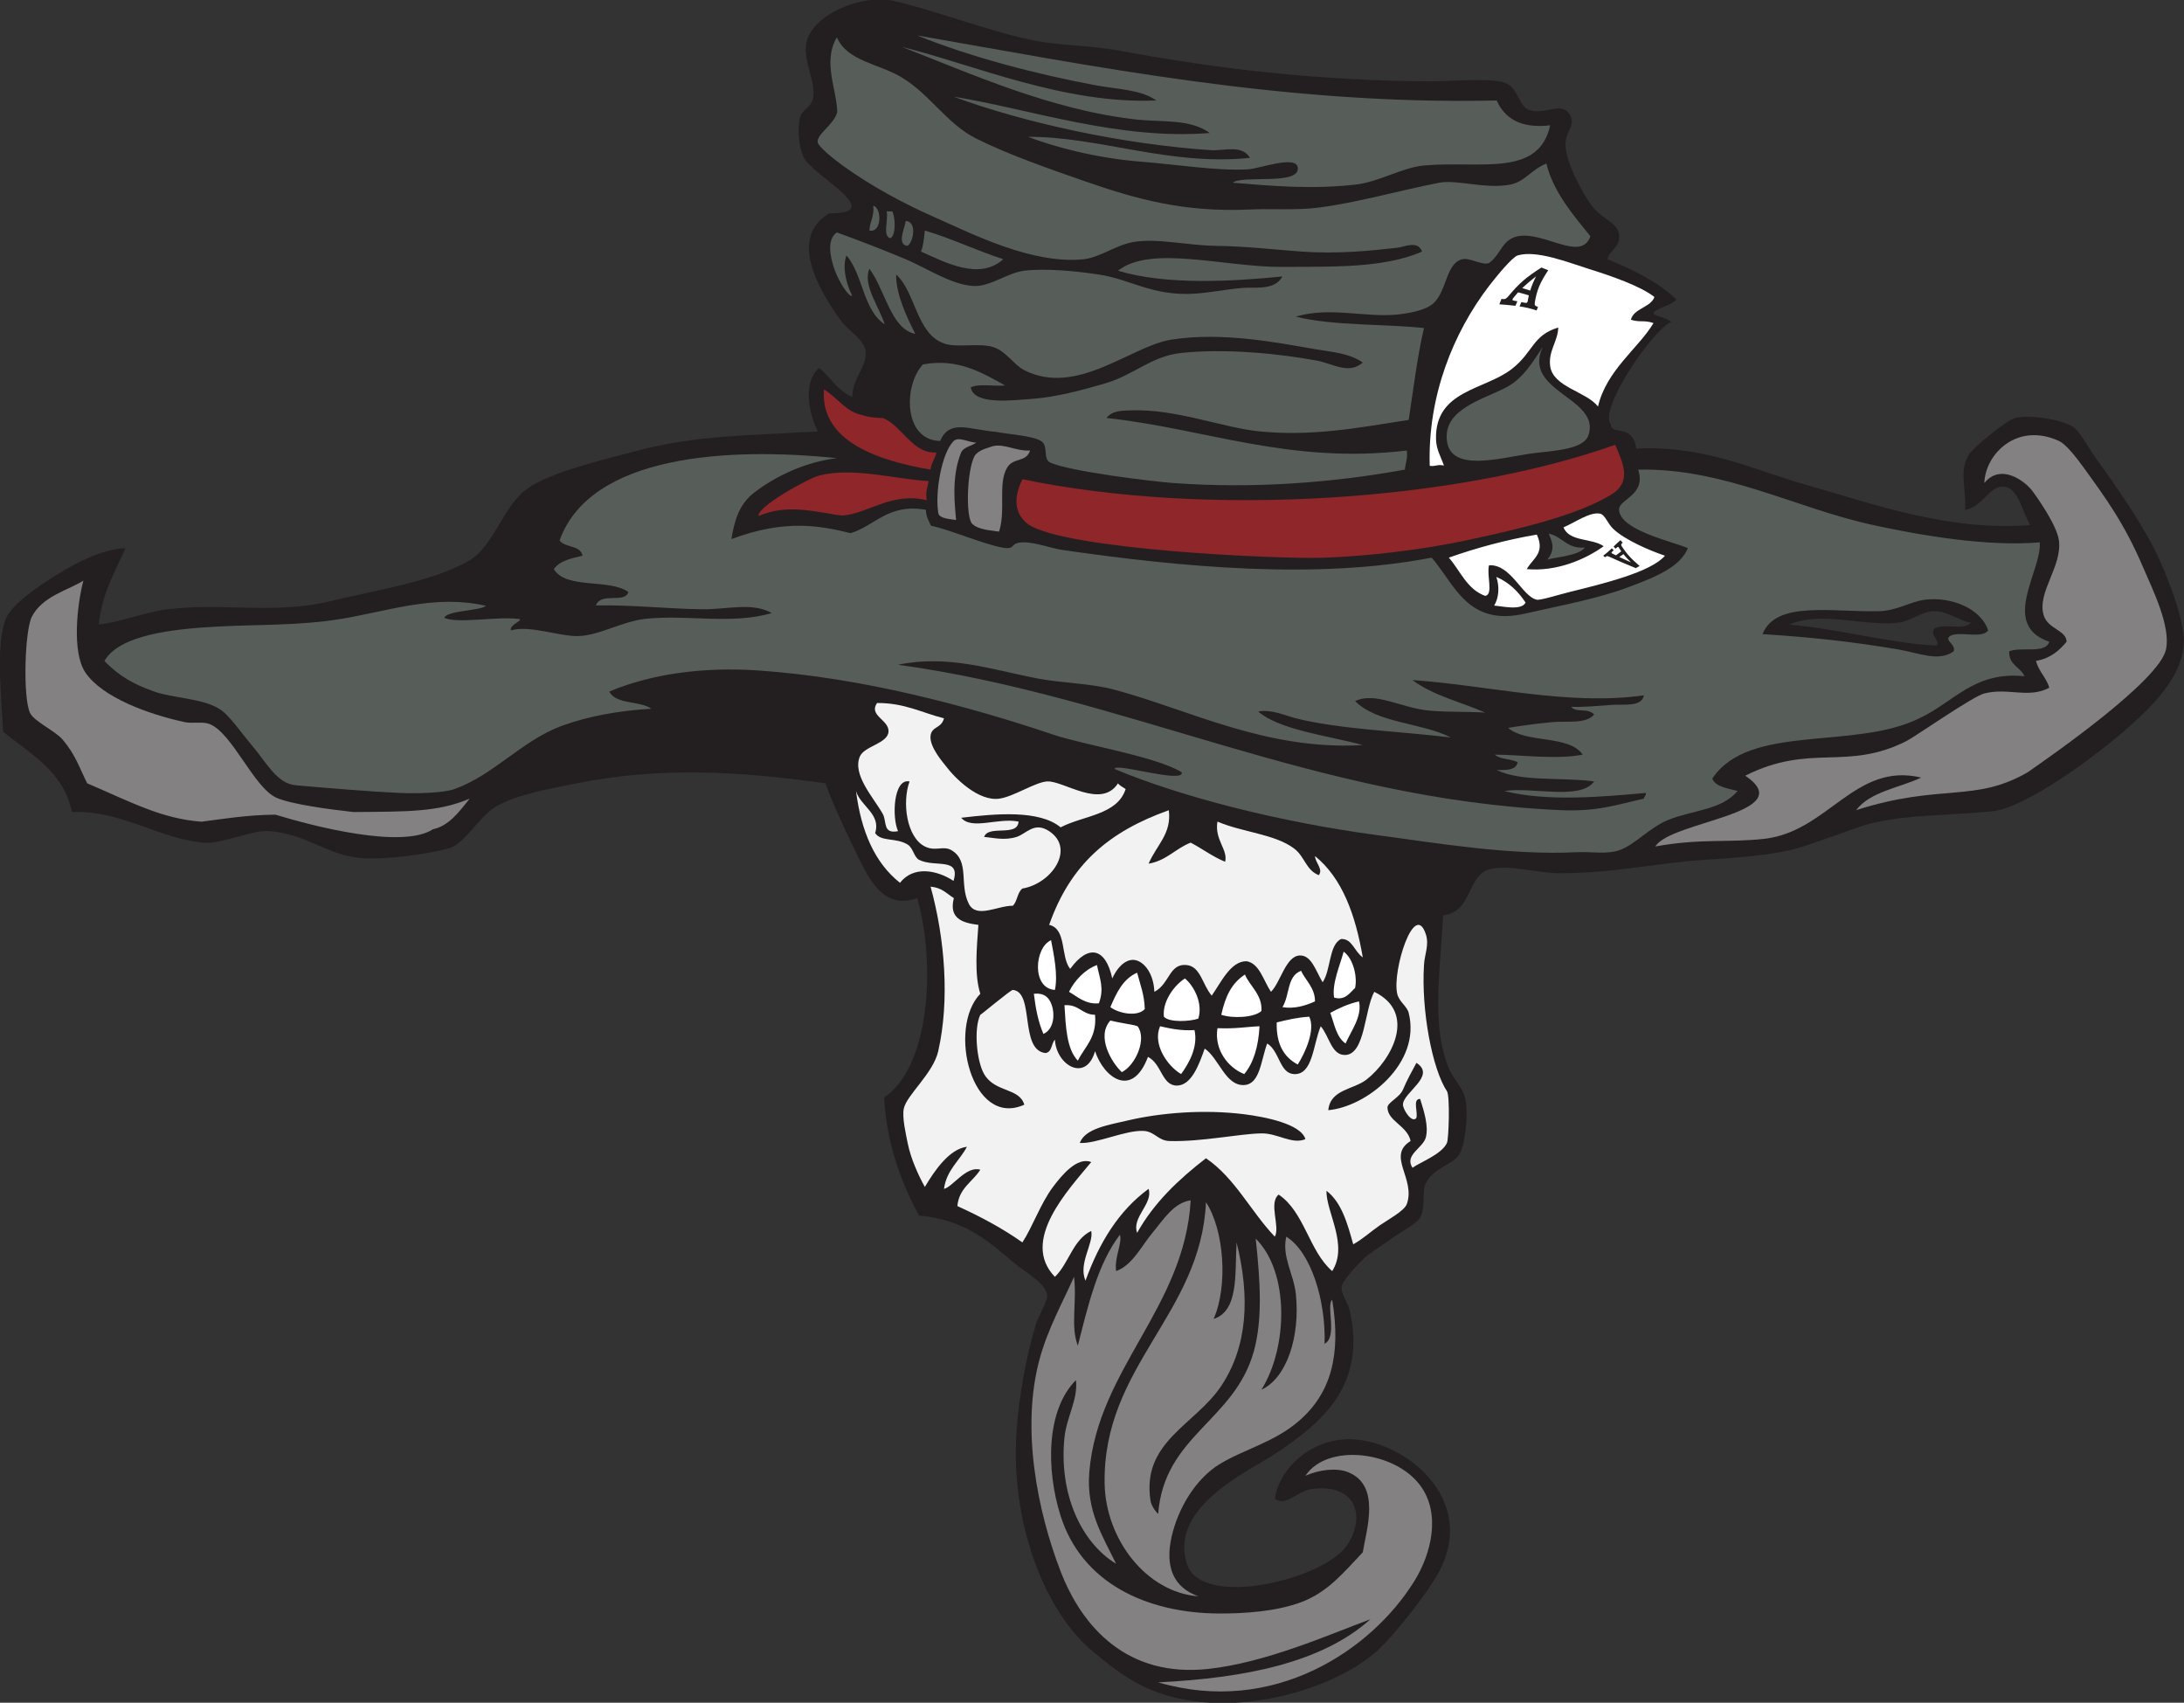 <?xml version="1.0" encoding="UTF-8" standalone="no"?>
<svg
   xmlns:dc="http://purl.org/dc/elements/1.1/"
   xmlns:cc="http://creativecommons.org/ns#"
   xmlns:rdf="http://www.w3.org/1999/02/22-rdf-syntax-ns#"
   xmlns:svg="http://www.w3.org/2000/svg"
   xmlns="http://www.w3.org/2000/svg"
   viewBox="0 0 742.573 578.813"
   height="578.813"
   width="742.573"
   xml:space="preserve"
   id="svg2"
   version="1.1"><rect x="0" y="0" width="742.573" height="578.813" fill="#333333" stroke="none"/><defs
     id="defs6" /><g
     transform="matrix(1.333,0,0,-1.333,0,578.813)"
     id="g10"><g
       transform="scale(0.1)"
       id="g12"><path
         id="path14"
         style="fill:#231f20;fill-opacity:1;fill-rule:evenodd;stroke:none"
         d="m 3680.92,2007.97 c -8.46,-156.92 -29.46,-282.15 14.63,-390.23 12.59,-30.88 38.43,-48.25 43.9,-87.79 4.4,-31.9 -1.44,-99.29 -14.63,-126.84 -15.27,-31.84 -65.58,-34.89 -87.81,-78.04 -11.56,-22.46 0.06,-60.52 -14.63,-87.8 -8.42,-15.66 -53.84,-39.43 -73.16,-53.66 -23.99,-17.65 -56.72,-37.03 -73.17,-53.66 -14.98,-15.11 -50.8,-51.4 -53.67,-68.29 -3.06,-18.06 15.3,-40.61 19.51,-58.53 46.25,-196.11 -74.14,-290.739 -185.37,-365.845 -66.99,-45.242 -275.25,-135.762 -229.25,-282.922 36.48,-116.679 352.03,-40.234 409.76,48.782 48.32,74.523 19.34,157.839 -92.69,141.464 -36.92,-5.398 -64.44,-45.683 -92.68,-24.394 10.94,76.473 94.57,159.277 204.86,151.211 130.49,-9.543 304.38,-148.547 219.52,-326.809 C 3649.55,288.984 3553.96,168.516 3510.2,129.988 3389.75,23.926 3101.27,-56.113 2905.33,47.059 c -44.92,23.652 -82.07,53.859 -117.08,82.929 -126.16,104.707 -212.09,333.692 -195.11,565.832 5.97,81.524 22.55,182.059 48.78,268.282 5.9,19.375 29.9,61.308 29.27,73.168 -1.73,32.44 -53.56,58.1 -82.92,82.93 -65.38,55.3 -126.91,112.26 -243.9,121.95 -44.41,80.78 -82.75,182.33 -89.23,301.06 120,81.76 130.53,347.34 84.35,508.67 -93.44,-33.43 -128.67,60.95 -165.85,136.57 -28.1,57.18 -53.26,114.64 -68.28,156.1 -223.96,31.75 -423.56,42.15 -634.13,0 -75.06,-15.03 -149.96,-27.7 -204.88,-58.53 -45.16,-25.37 -79.45,-95.5 -121.95,-107.32 -56.45,-15.7 -164.095,-29.27 -221.142,-24.94 -88.879,6.74 -139.981,61.91 -238.297,69.08 -40.481,2.95 -117.285,-31.71 -157.945,-29.83 -115.125,5.32 -214.297,83.97 -343.559,78.37 -22.07,104.76 -105.867,147.77 -175.602,204.87 -2.879,78.8 -19.691,208.27 4.879,282.93 14.059,42.69 93.207,93.09 131.704,117.07 52.796,32.87 115.324,64.73 175.601,68.28 -27.504,-62.85 -60.019,-115.58 -68.285,-195.12 56.375,6.34 115.84,31.47 175.601,39.03 133.364,16.87 276.215,-12.6 409.747,19.51 125.785,30.25 260.598,49.92 356.088,102.44 66.3,36.46 89.42,141.2 151.21,185.36 60.15,42.98 196.98,74.77 282.91,97.55 149.01,39.51 286.9,38.07 458.53,48.79 -16.35,31.66 -44.05,119.66 3.45,162.15 30.21,-25.06 46.19,-57.23 84.35,-74.35 1.37,50.96 38.29,75.61 34.15,117.06 -2.89,28.97 -44.87,52.45 -63.41,78.05 -59.75,82.48 -132.17,211.91 -29.27,273.16 151.44,-1.28 -43.43,95.86 -65.52,143.57 -13.74,29.68 -14.66,71.22 -9.75,97.56 4.85,25.97 28.4,25.78 34.14,53.21 7.99,38.14 -26.18,94.71 -17.4,139.8 14.01,72 140.31,126.5 224.38,107.31 108.85,-24.84 258.15,-83.47 365.84,-102.44 68.45,-12.05 137.91,-10.96 209.74,-24.38 244.79,-45.74 503.48,-76.13 785.35,-78.06 58.17,-0.39 165.26,10.26 200,-4.87 29.97,-13.06 32.76,-59.66 58.54,-68.29 39.98,-13.38 80.86,22.3 102.42,-9.75 18.93,-28.13 -10.15,-44.02 -9.74,-78.05 0.54,-46.72 41.4,-118.94 63.41,-151.22 27.35,-40.11 68.07,-45.19 73.17,-78.04 5.06,-32.73 -28.77,-43.98 -29.28,-63.42 65.55,-27.12 128.09,-57.26 175.61,-102.43 -8.75,-14.03 -53.62,-23.17 -58.31,-34.46 -2.79,-6.77 37.62,-13.16 45.28,-22.99 -44.79,-16.58 -187.78,-223.95 -154.16,-261.64 1.48,-29.38 55.17,4.68 64.76,-61.39 174.71,8.93 298.3,-54.23 434.12,-92.68 173.29,-49.04 358.77,-118.04 570.73,-102.43 -20.31,33.82 -29.71,91.52 -63.42,97.56 -40.23,7.19 -57.21,-52.27 -102.44,-58.54 1.13,70.97 -15.55,97.4 9.76,141.46 8.97,15.62 95.59,87.32 117.07,92.68 37.99,9.47 123.34,-4.11 151.22,-24.39 13.49,-9.82 44.37,-63.54 58.53,-82.93 50.51,-69.14 125.55,-177.33 160.98,-258.52 25.9,-59.37 49.57,-122.58 58.53,-180.49 16.25,-105.07 -90.78,-198.6 -141.46,-243.89 -72.07,-64.4 -257.25,-204 -346.33,-212.81 -110.92,-10.97 -208.03,-7.67 -302.42,-29.27 -34.28,-7.84 -69.3,-23.17 -102.46,-34.14 -31.82,-10.54 -60.26,-21.66 -92.68,-31.09 -59.08,-17.18 -156.8,-24 -240.25,-29.6 -125.65,-8.42 -223.95,-33.55 -364.61,-33.81 -55.88,-0.11 -132.6,23.82 -180.47,9.76 -56.43,-16.59 -42.4,-108.98 -117.07,-117.08 z m 1346.31,746.32 c -20.2,-21.25 -60.63,-0.25 -92.7,-14.63 -14.12,-16.55 16.33,-32.67 4.88,-43.9 -117.81,5.87 -247.16,42.17 -375.6,53.65 82.83,36.01 185.58,-5.04 278.05,4.88 29.6,3.18 60.64,27.72 87.81,29.26 36.21,2.08 70.7,-26.07 97.56,-29.26 v 0" /><path
         id="path16"
         style="fill:#848182;fill-opacity:1;fill-rule:evenodd;stroke:none"
         d="m 4734.53,2276.25 c 35.61,47.34 109.45,56.41 165.86,82.93 -168.77,40.52 -237.77,-137.95 -400,-156.09 -92.5,-10.35 -162.71,1.44 -278.03,-19.51 38.6,64.86 371.92,83.63 229.26,180.48 167.23,83.99 258.09,10.62 411.74,88.62 25.27,13.5 168.85,113.85 198.01,121.13 62.05,15.5 112.67,-13.83 165.84,14.63 -7.97,26.17 -27.01,41.27 -34.14,68.3 36.15,6.12 58.81,25.72 78.04,48.78 -0.06,29.98 -48.02,31.98 -58.53,68.28 -16.9,58.35 47.83,123.89 39.02,190.24 -5.21,39.32 -56.81,111.84 -68.28,126.83 -20.02,26.15 -80.74,70.19 -121.95,19.51 2.4,74.52 83.83,156.13 190.23,107.31 17.91,-8.21 43.4,-40.63 63.4,-68.28 58.69,-81.1 104.22,-143.69 151.23,-253.66 24.34,-56.96 71.13,-150.3 58.54,-209.75 -16.88,-79.74 -292.31,-271.12 -352.7,-313.18 -136.03,-78.68 -220.76,-27.52 -437.54,-96.57 v 0" /><path
         id="path18"
         style="fill:#575e5a;fill-opacity:1;fill-rule:evenodd;stroke:none"
         d="m 5227.21,2705.52 c -10.55,-31.73 -72.87,-11.69 -102.42,-24.39 -1.24,-35.38 28.65,-39.63 39,-63.42 -128.89,12.92 -178.83,-65.57 -268.28,-107.31 -165.12,-81.85 -433.62,-12.2 -528.03,-153.62 8.2,-21.98 42.42,-25.49 64.63,-31.74 -40.94,-48.49 -112.27,-48.24 -175.61,-73.18 -48.47,-19.06 -86.44,-64.34 -126.81,-78.04 -32.19,-10.91 -70.78,-3.05 -107.31,-4.87 -170.52,-8.5 -356.15,23.02 -512.18,43.9 -245.45,32.83 -497.66,97.13 -667.11,168.22 -2.86,18.02 178.06,-38.8 171.23,-8.32 -66.76,40.82 -248.59,69.38 -327.42,95.89 -216.43,72.79 -487.1,145.63 -752.27,163.7 -145.29,9.91 -275.58,-9.8 -380.47,-53.65 16.64,-33.75 77.85,-22.96 107.3,-43.9 -82.1,-4.68 -161.62,-18.97 -229.26,-43.9 -100.58,-37.09 -173.66,-125.77 -273.16,-160.97 -27.59,-9.78 -93.86,-11.86 -141.46,-9.76 -71.447,3.14 -183.892,12.46 -263.404,19.51 -48.531,4.3 -75.071,59.19 -112.196,102.44 -24.414,28.43 -56.941,77 -82.921,92.68 -45.075,27.2 -117.922,26.76 -165.844,43.9 -50.418,18.02 -88.485,37.94 -126.832,78.05 38.512,65.9 170.234,81.52 292.676,87.8 100.004,5.13 209.754,2.32 312.187,19.51 123.969,20.8 238.474,62.75 368.154,33.24 -14.6,-13.05 -97.43,-11.43 -106.16,-30.35 30.79,-16.09 133.65,3.48 186.77,-2.89 22.78,-1.12 -22.41,-14.51 -16.78,-29.26 50.27,13.63 123.69,-16.29 172.88,-14.65 53.86,1.8 110.16,37.46 170.72,43.91 107.8,11.48 216.8,-15.37 321.94,14.63 -50.03,28.77 -115.73,8.61 -180.48,9.76 -90.43,1.6 -181.37,11.7 -268.28,9.75 13.14,35.11 73.17,3.77 82.92,34.15 -48,34.91 -159.45,6.39 -190.23,58.53 14.57,21.2 44.13,27.41 73.16,34.15 -4.88,27.64 -45.16,19.87 -58.54,39.02 78.77,218.65 429.47,238.4 707.3,209.76 -79.05,-9.48 -154.6,-44.49 -210.99,-87.82 -39.24,-30.14 -50.82,-73.87 -58.02,-118.64 137.42,51.93 228.58,33.75 303.82,15.24 62.38,18.26 95.56,76.52 192.19,59.51 0.64,-18.88 7.13,-26.7 12.79,-40.54 48.36,-9.82 134.28,-47.55 183.53,-55.95 36.08,-6.16 14.06,13.89 55.08,13.56 28.21,-0.22 69.76,-15.53 97.19,-19.51 301.31,-43.57 648.03,-76.6 941.43,-19.51 59.71,-68.51 91.21,-176.97 239.98,-142.41 86.08,20 179.49,36.11 262.44,67.22 68.99,25.87 131.96,51.27 151.23,99.58 -46.34,18.48 -173.06,46.45 -175.6,97.56 -1.37,27.59 70.41,36.35 48.77,102.43 219.53,4.49 399,-97.79 600,-141.45 121.85,-26.48 292.38,-55.56 424.37,-43.91 5.86,-72.13 -102.91,-210.21 24.38,-253.64 z m -317.05,107.3 c -36.2,-4.44 -72.07,-28.15 -117.07,-29.27 -120.61,-2.97 -262.97,27.99 -297.56,-58.53 126.03,-7.77 232.95,-19.78 346.33,-39.02 54.49,-9.24 101.85,-32.32 141.44,-4.87 5.84,19.16 -24.65,26.91 -9.75,39.01 23.44,13.99 83.09,-8.27 97.56,14.65 -17.87,54.47 -92.3,86.48 -160.95,78.03 z M 3837.01,2325.04 c 73.81,10.73 193.62,-24.51 229.26,24.39 -81.33,11.36 -187.17,-1.8 -248.77,29.27 25.16,-0.79 49.41,-0.65 53.65,19.5 -16.56,9.47 -45.08,6.96 -58.53,19.51 71.25,-0.55 155.84,-12.92 224.37,0 -35,51.17 -144.29,28.06 -190.23,68.3 32.36,5.22 71.68,10.83 112.2,14.63 36.94,3.47 86.22,-5.68 107.31,19.52 -17.93,18.22 -45.53,2.97 -58.54,19.51 30,-1.16 70.82,2.42 102.45,4.87 30.33,2.35 77.4,-6.24 82.91,24.39 -192.72,-27.13 -393.95,25.23 -590.22,39.02 50.57,-38.86 123.13,-55.72 185.35,-82.92 -49.45,2.8 -93.94,0.74 -141.46,4.88 -71.86,6.26 -138.44,49.25 -190.24,24.39 55.51,-56.69 169.63,-54.75 243.91,-92.68 -137.36,16.4 -283.11,20.74 -395.12,48.78 -25.45,6.37 -61.01,23.48 -96.13,17.41 54.61,-47.63 181.23,-62.03 266.87,-85.7 -247.96,-14.02 -441.75,90.04 -634.14,141.45 -61.81,16.53 -132.8,16.12 -199.99,29.27 -112.7,22.08 -225.03,60.59 -351.21,34.15 580.7,-80.04 1059.33,-342.18 1687.75,-370.73 94.8,-4.3 140.97,12.78 214.63,29.27 0.27,6.23 6.27,6.76 4.88,14.64 -102.13,-9.26 -250.82,-23.46 -360.96,4.88 v 0" /><path
         id="path20"
         style="fill:#8f2629;fill-opacity:1;fill-rule:evenodd;stroke:none"
         d="m 2607.78,3120.14 c 470.72,-97.99 1105.07,-56.9 1512.14,87.8 17.95,-43.57 44.81,-93.26 -9.74,-126.83 -84.3,-51.86 -228.91,-87.02 -370.73,-117.07 -110.86,-23.49 -246.19,-40.11 -363.34,-44.14 -115.43,-3.95 -657.03,20.23 -753.39,85.03 -30.75,23.72 -41.58,59.68 -14.94,115.21 v 0" /><path
         id="path22"
         style="fill:#575e5a;fill-opacity:1;fill-rule:evenodd;stroke:none"
         d="m 4042.3,2945.76 c -15.13,-20.46 -68.65,-23.18 -95.46,-30.61 23.14,28.01 9.92,49.78 3.37,66.15 36.18,-7.72 44.99,-38.74 92.09,-35.54 v 0" /><path
         id="path24"
         style="fill:#575e5a;fill-opacity:1;fill-rule:evenodd;stroke:none"
         d="m 3954.08,4022.55 c -29.88,-134.12 -179.49,-89.44 -321.93,-102.43 -56.72,-5.18 -113.44,-41.83 -175.63,-48.78 -109.84,-12.29 -209.39,-3.66 -312.16,4.87 24.62,20.45 172.79,-7.97 165.84,39.02 -4.73,31.93 -97.86,-3.24 -126.84,-4.88 -78.77,-4.43 -178.09,12.01 -273.15,19.52 -116.69,9.21 -225.18,39.05 -287.79,63.41 184.14,0.31 360.63,-74.98 565.82,-53.66 -20.04,34.66 -67.56,17.58 -97.56,19.52 -226.19,14.56 -479.48,70.3 -658.5,136.58 195.48,-31.76 421.86,-111.54 653.64,-92.68 -50.14,36.52 -123.24,27.35 -185.37,34.14 -218.39,23.89 -424.69,117.47 -599.98,185.36 183,-45.2 414.03,-146.69 648.75,-136.58 -38.17,27.86 -99.79,28.5 -156.08,39.02 -149.23,27.88 -318.85,72.09 -453.65,126.84 447.72,-78.03 939.77,-178.17 1478.01,-165.86 20.8,-45.85 61.33,-72 136.58,-63.41 v 0" /><path
         id="path26"
         style="fill:#ffffff;fill-opacity:1;fill-rule:evenodd;stroke:none"
         d="m 3811.19,2797.83 c 11.52,19.14 14.34,47.05 5.47,73.17 32.85,-14.3 55.74,-37.13 74.59,-65.42 -10.39,-21.41 -60.49,-9.15 -80.06,-7.75 v 0" /><path
         id="path28"
         style="fill:#f2f2f2;fill-opacity:1;fill-rule:evenodd;stroke:none"
         d="m 3602.87,1364.1 c -21.68,33.06 27.21,50.29 34.14,78.04 7.23,28.86 -5.1,66.98 -14.63,97.57 -20.19,0.68 -5.08,-33.96 -9.76,-48.79 -11.62,-13.93 -34.05,21.83 -34.14,34.14 -0.26,31.07 86.4,73.35 34.37,106.65 -11.31,-21.33 -23.42,-42.27 -34.37,-68.3 -8.46,-20.08 -39.65,-32.75 -39.48,-45.55 0.49,-35.09 51.16,-46.58 58.99,-85.48 -62.11,-37.94 13.81,-96.11 -9.75,-160.97 -6.31,-17.34 -49,-40.22 -68.3,-53.66 -25.98,-18.09 -43.85,-35.32 -68.28,-48.78 -14.88,53.43 -29.63,106.96 -68.3,136.58 -1.11,-54.09 56.84,-138.28 14.63,-204.86 -59.32,51.24 -70.47,150.65 -136.56,195.11 -26.41,-21.85 4.45,-81.4 -9.77,-107.32 -61.23,63.99 -101.15,149.25 -175.61,200 -68.69,-53.26 -131.85,-112.05 -175.6,-190.23 -14.36,40.2 41.23,73.87 29.28,112.19 -76.16,-55.57 -125.98,-137.45 -160.98,-234.14 -19.05,44.03 21.38,94.92 14.63,126.81 -47.11,-22.79 -56.95,-82.87 -92.68,-117.06 -89.38,92.24 34.94,222.41 92.68,292.67 -36.26,14.57 -76.27,-35.1 -97.56,-63.4 -31.55,-41.98 -52.44,-102.6 -78.04,-141.46 -50.4,35.77 -106.58,65.77 -165.85,92.67 4.21,46.2 39.1,61.71 58.53,92.69 -35.55,11.05 -71.75,-45.22 -92.67,-48.78 6.71,48.56 39.5,71.05 58.53,107.31 -44.82,-5.62 -82.5,-60.56 -107.31,-102.43 -15.3,27.17 -35.93,71.66 -43.91,112.18 -4.46,22.7 -14.51,65.52 -9.75,87.81 7.4,34.65 74.95,89.4 87.8,146.33 29.3,129.79 17.3,285.39 -19.51,419.5 29.58,-2.94 39.38,-16.73 59.36,-29.26 -12.98,-50.94 19.77,-63.03 62.59,-68.29 -4.03,-56.58 -10.9,-126.53 4.87,-175.61 -84.75,-87.78 -21.98,-343.44 112.2,-282.92 -12.64,43.67 -74.86,30.55 -102.44,78.05 -19.24,33.14 -26.81,116.25 -9.76,151.21 -1.21,-2.48 77.8,63.88 82.93,63.41 56.18,-5.09 16.31,-152.75 82.92,-160.96 17.58,1.93 14.89,24.14 24.39,34.15 3.87,-66.41 79.78,-109.57 102.44,-29.28 22.37,-68 94.77,-121.66 134.95,-14.63 35.66,-18.08 35.37,-74.38 74.8,-73.16 36.29,1.12 55.33,52.86 69.9,94.3 36.27,-24.12 53.17,-96.72 101.74,-92.91 39.42,3.12 41.66,62.66 57.62,105.92 31.89,-19.45 31.33,-76.06 68.3,-78.05 48.3,-2.6 48.46,74.62 68.28,121.95 21.88,-24.9 27.44,-75.2 63.4,-73.18 50.08,2.83 47.93,115.01 73.18,160.98 110.02,-53.61 44.1,-173.93 -19.74,-223.71 -33.28,-25.96 -92.23,-24.57 -97.54,-78.06 97.71,8.45 237.56,119.61 205.08,248.11 -4.4,17.44 -24.54,28.16 -29.26,48.78 -13.38,58.47 44.18,240.98 73.16,151.22 8.81,-27.27 -3.63,-51.42 -4.86,-78.05 -7.25,-113.9 20.62,-264.92 58.92,-322.36 7.62,-15.13 4.28,-121.09 -0.39,-131.29 -13.61,-29.57 -69.49,-49.46 -87.81,-63.4 z m -429.26,136.57 c -103.32,12.99 -213.36,3.57 -294.76,-15.3 -55.26,-12.81 -110.67,-21.25 -124.73,-57.87 42.09,-2.73 116.09,32.95 162.44,30.69 29.32,-1.41 36.68,-24.97 66.82,-25.81 81.35,-2.26 177.01,18.5 234.14,19.51 41.25,0.74 78.46,-29.26 112.19,-14.64 -11.62,38.73 -102.07,56.64 -156.1,63.42 v 0" /><path
         id="path30"
         style="fill:#f2f2f2;fill-opacity:1;fill-rule:evenodd;stroke:none"
         d="m 3476.05,1900.66 c -22.77,16.29 -26.5,47.59 -55.07,46.96 -31.68,-14.19 -26.02,-79.39 -47.37,-110.37 -17.44,28.64 -28.28,69.66 -58.53,68.3 -35.57,-1.62 -48.65,-68.25 -73.19,-92.69 -19.41,28.53 -29.1,72.4 -62.16,78.05 -40.63,0.57 -64.75,-53.33 -89.05,-87.8 -23.9,28.23 -28.3,74.09 -63.41,78.04 -45.32,5.11 -43.6,-48.26 -82.91,-68.29 -1.35,44.52 -24.56,76.53 -49.05,80.96 -18.1,3.45 -41.11,-9.8 -58.28,-46.81 -8.4,38.99 -23.61,61.08 -42.53,65.43 -18.92,4.35 -41.55,-9.05 -64.77,-41.05 -25.06,30.22 -8.39,102.18 -53.67,112.2 54.13,154.01 151.77,237.71 305.17,292.43 7.73,-60.15 -31,-88.29 -51.5,-136.34 45.84,7.81 68.61,38.68 107.3,53.65 29.94,-15.59 55.51,-35.54 87.79,-48.77 8.19,30.37 -27.52,56.24 -19.49,102.43 63.67,-27.32 145.47,-31.44 195.12,-68.29 27.89,-20.71 30.39,-55.68 63.4,-68.29 11.79,15.35 -8.73,30.98 -9.75,48.78 70,-56.83 103.3,-150.35 121.95,-258.53 v 0" /><path
         id="path32"
         style="fill:#848182;fill-opacity:1;fill-rule:evenodd;stroke:none"
         d="m 2627.3,3193.3 c -9.8,-31.36 -42.57,-16.73 -58.55,-43.89 -24.07,-40.95 -2.56,-109.24 -20.58,-162.96 -20.22,3.69 -52.12,3.54 -69.21,20.75 -15.71,19.43 -12.96,134.37 6.87,172.31 11.24,16.41 32.68,19.47 46.67,24.93 30.8,6.76 58.48,-13.21 94.8,-11.14 v 0" /><path
         id="path34"
         style="fill:#848182;fill-opacity:1;fill-rule:evenodd;stroke:none"
         d="m 2490.11,3213.41 c -12.16,-8.48 -30.75,-11.03 -37.94,-23.72 -27.79,-64.95 -15.18,-146.9 -13.51,-173.6 -16.17,2.73 -42.57,3.52 -45.16,17.29 -8.97,47.71 6.87,151.61 38.75,183.89 12.47,12.63 38.93,-3.51 57.86,-3.86 v 0" /><path
         id="path36"
         style="fill:#8f2629;fill-opacity:1;fill-rule:evenodd;stroke:none"
         d="m 2388.28,3188.42 c -2.6,-16.9 -13.05,-25.97 -14.64,-43.9 -129.5,22.19 -282.38,70.32 -271.98,204.52 35.16,-21.27 56.3,-58.46 99.59,-65.68 9.25,-4.64 36.18,-7.42 50.45,-7.13 48.22,-18.27 75.56,-92.2 136.58,-87.81 v 0" /><path
         id="path38"
         style="fill:#8f2629;fill-opacity:1;fill-rule:evenodd;stroke:none"
         d="m 2363.88,3066.48 c -88.49,21.94 -149.81,-34 -214.63,-39.03 -53.74,4.71 -137.22,33.79 -214.62,-1.62 -3.95,24.75 128.87,97.42 156.09,104.06 86.83,21.19 189.47,-9.16 278.04,-14.64 -3.72,-18.45 -8.3,-27.46 -4.88,-48.77 v 0" /><path
         id="path40"
         style="fill:#575e5a;fill-opacity:1;fill-rule:evenodd;stroke:none"
         d="m 2134.62,3749.38 c 54.67,-19.82 111.78,-41.56 175.61,-68.29 53.29,-22.31 119.31,-67.07 175.6,-68.29 40.83,-0.89 85.42,34.13 126.83,39.02 54.28,6.42 129.93,-0.68 190.23,-9.75 81.7,-12.28 136.06,-55.4 243.91,-48.78 38.86,2.39 80.23,10.92 121.93,14.64 31.84,2.83 82.75,-7.64 102.44,29.26 -126.31,-12.62 -295.82,-22.81 -419.49,14.63 84.24,66.87 273.71,8.34 419.49,9.76 116.13,1.14 255.61,-5.13 356.1,39.03 -10.92,29.53 -44.56,11.91 -63.42,9.75 -67.66,-7.75 -153.71,-16.22 -243.89,-9.75 -72.71,5.21 -137.44,13.46 -219.53,14.64 -71.25,1.02 -150.23,20.23 -209.75,9.75 -45.33,-8 -85.31,-39.64 -126.8,-43.91 -130.91,-13.43 -282.42,63.98 -380.49,107.32 -76.5,33.8 -159,77.57 -234.14,131.71 -21.71,15.64 -61.11,47.56 -63.41,58.53 -4.39,20.92 41.33,44.8 49.68,77.6 -0.32,55.32 -38.24,128.23 -0.9,190.68 26.48,-61.26 106.89,-66.8 165.85,-102.43 72.51,-43.82 115.33,-119.05 190.24,-156.1 83.84,-41.46 180,-74.86 273.17,-107.31 136.39,-47.52 256.35,-80.81 424.36,-73.17 58.79,2.67 118.97,-2.46 175.61,4.88 99.22,12.84 202.34,42.89 307.3,63.41 44.51,8.7 117.6,-16.81 180.49,-4.87 38.13,7.23 54.45,38.79 92.68,53.66 18.82,-77.13 77.05,-140.82 112.2,-185.37 -23.26,-66.85 -118.82,13.84 -185.37,0 -40.27,-8.38 -41.79,-45.24 -73.16,-68.29 -17.19,-6.55 -49.47,14.37 -68.3,9.75 -41.7,-10.23 -39.06,-80.52 -73.17,-112.18 -20.68,-19.22 -68.81,-26.79 -97.56,-29.27 -78.2,-6.76 -169.43,20.53 -253.65,-4.88 92.09,-23.93 237.48,-18.65 326.84,-29.27 -17.42,-73.66 -26.84,-155.28 -39.04,-234.14 -123.81,-19.08 -243.07,-42.85 -380.47,-29.26 -93.46,9.23 -212.09,57.52 -326.82,53.65 -19.71,-0.66 -48.75,0.58 -63.42,-19.51 252.68,-27.1 466.31,-118.89 765.84,-82.93 2.87,-20.76 -3.51,-32.26 -4.88,-48.78 -189,-34.02 -386.37,-48.74 -590.23,-34.14 -50,3.58 -267.53,29.57 -315.28,52.82 -17.5,8.53 -3.53,43.55 -22.48,54.49 -23.55,13.59 -78.87,16.45 -115.28,23.21 -68.38,5.85 -117.98,32.97 -142.06,-23.21 -93.77,1.83 -94.07,141.36 -43.9,195.12 90.52,16.84 152.65,-22.42 209.75,-53.65 -28.39,-2.52 -67.27,5.48 -87.81,-4.88 8.1,-45.83 106.98,-32.79 156.1,-29.27 62.66,4.49 127.29,22.23 185.35,39.02 75.39,21.79 118.44,69.83 195.12,78.04 109.92,11.8 244.12,-0.69 346.34,-19.5 40.86,-7.53 81.06,-36.52 117.07,-4.89 -34.96,24.39 -82.09,27.26 -121.95,34.16 -99.06,17.12 -236.27,44.32 -365.84,24.38 -102.95,-15.84 -241.13,-146.26 -375.6,-78.05 -26.34,13.37 -45.9,47.8 -78.05,58.54 -36.72,12.26 -94.63,-2.52 -126.82,9.76 -70.39,24.24 -72.82,132.33 -121.95,175.6 -1.37,-48.56 27.31,-109.23 48.77,-151.21 -62.72,12.09 -77.36,114.48 -117.06,165.85 -18,-40.46 26.22,-99.63 39.02,-141.46 -55.22,35.84 -55.2,126.91 -97.55,175.6 -12.13,-31.73 1.94,-79.28 14.62,-102.43 -7.43,-6.26 -33.77,35.58 -43.89,63.4 -12.84,35.29 -21.35,79.95 4.87,97.56 v 0" /><path
         id="path42"
         style="fill:#575e5a;fill-opacity:1;fill-rule:evenodd;stroke:none"
         d="m 3935.02,3457.16 c -53.56,-114.4 148.94,-129.01 116.62,-224.82 -13.26,-39.33 -97.21,-39.11 -156.09,-48.12 -73.71,-11.27 -194.98,-45.3 -204.87,33.47 -10.21,81.26 91.61,105.2 151.21,136.59 43.19,22.74 66.39,63.1 93.13,102.88 v 0" /><path
         id="path44"
         style="fill:#848182;fill-opacity:1;fill-rule:evenodd;stroke:none"
         d="m 212.727,2861.6 c -15.778,-60.1 -30.039,-181.91 4.875,-234.13 42.382,-63.39 160.378,-106.74 253.652,-126.83 19.355,-4.17 45.664,2.15 63.418,-4.88 58.094,-22.97 113.18,-163.05 170.723,-188.08 38.523,-16.76 135.285,-29.63 195.793,-36.3 137.902,1.14 215.202,-0.48 296.882,34.14 -29.63,-37.12 -53.84,-69.29 -93.69,-78.06 -78.21,-51.25 -305.673,7.83 -401.814,37.17 -73.207,-0.44 -135.964,-11.31 -188.742,-17.92 -100.777,7.57 -175.715,48.23 -291.34,97.84 -18.929,36.65 -28.617,71.87 -63.418,112.19 -19.359,22.44 -73.273,46.08 -82.921,68.29 -17.953,41.34 -12.922,208.33 4.875,243.9 26.735,53.41 95.665,69.1 131.708,92.67 v 0" /><path
         id="path46"
         style="fill:#ffffff;fill-opacity:1;fill-rule:evenodd;stroke:none"
         d="m 4246.76,2925.02 c -35.88,-41.98 -157.23,-71.17 -243.91,-92.68 -27.52,-6.83 -73.67,-21.42 -82.93,-19.52 -37.38,7.73 -65.64,91.25 -121.93,87.81 -6.49,-26.11 11.81,-74.63 -9.77,-78.05 -46.54,16.88 -63.22,63.59 -92.67,97.56 68.43,24.25 145.08,45.37 224.37,58.75 22.31,-47.66 -11.19,-61.48 -25.56,-88.02 75.82,-6.92 148.94,24.42 196.11,58.35 -29.84,21.16 -87.83,10.77 -102.46,48.16 28.67,11.92 66.83,39.92 92.91,34.95 13.18,-2.52 18.96,-24.66 34.14,-39.02 30.25,-28.63 94.06,-55.57 131.7,-68.29 z m -116.45,-3.29 c 4.49,-2.12 9.14,-4.29 14.01,-6.51 5.04,-2.29 10.29,-4.61 15.72,-6.99 -3.59,3.5 -7.07,6.96 -10.29,10.47 -3.19,3.43 -6.12,6.94 -8.97,10.41 -3.44,-2.45 -6.89,-4.91 -10.47,-7.38 z m 3.15,42.86 c 1.75,-2.23 3.63,-4.41 5.54,-6.59 -0.45,-0.31 -0.89,-0.6 -1.32,-0.91 -1.57,-1.11 -2.37,-2.34 -2.43,-3.65 -0.07,-1.28 0.51,-3.2 2.09,-5.58 5.51,-8.37 11.68,-16.68 18.91,-24.57 7.58,-8.29 16.39,-16.22 25.9,-24.43 -3.17,-1.83 -6.43,-3.7 -9.73,-5.54 -13.83,5.61 -26.62,10.93 -38.3,16.04 -10.7,4.68 -20.43,9.07 -29.22,12.99 -2.85,1.27 -4.76,1.83 -5.8,1.7 -1.05,-0.12 -2.4,-0.78 -4.06,-1.94 -0.47,-0.32 -0.96,-0.65 -1.43,-0.98 -1.48,1.33 -2.91,2.64 -4.27,3.93 4,3.06 7.87,6.12 11.52,9.3 3.57,3.11 6.99,6.34 10.35,9.53 1.56,-1.68 3.17,-3.37 4.86,-5.08 -1.05,-0.95 -2.12,-1.89 -3.22,-2.83 -1.31,-1.11 -2.07,-1.99 -2.3,-2.62 -0.24,-0.64 -0.02,-1.27 0.62,-1.88 0.24,-0.23 0.55,-0.46 0.94,-0.69 0.41,-0.24 1.03,-0.54 1.89,-0.96 2.54,-1.24 5.14,-2.55 7.84,-3.87 2.34,1.72 4.64,3.46 6.91,5.18 2.25,1.71 4.45,3.43 6.68,5.11 -1.8,2.56 -3.5,5.13 -5.16,7.68 -0.11,0.21 -0.33,0.52 -0.58,0.93 -0.53,0.88 -0.94,1.47 -1.21,1.75 -0.65,0.66 -1.29,0.96 -1.9,0.89 -0.58,-0.06 -1.56,-0.7 -2.89,-1.9 -0.98,-0.88 -1.97,-1.76 -2.95,-2.65 -1.74,1.79 -3.4,3.58 -5.02,5.37 2.89,2.83 5.74,5.68 8.66,8.42 2.91,2.73 5.93,5.33 9.08,7.85 v 0" /><path
         id="path48"
         style="fill:#ffffff;fill-opacity:1;fill-rule:evenodd;stroke:none"
         d="m 4217.6,3518.32 c -37.76,-63.57 -120.28,-120.29 -141.58,-212.83 -29.63,38.12 -114.18,49.39 -121.94,102.44 -5.6,38.32 19.75,64.19 20.53,99.04 -66.33,-20.11 -62.99,-62.35 -118.32,-105.62 -69.28,-54.17 -196.15,-53.83 -193.48,-178.78 0.59,-26.81 11.57,-43.04 20.2,-67.61 -16.92,3.91 -20.84,-3.07 -36.25,-0.68 -5.45,178.43 60.31,339.88 151.23,458.52 19.43,25.37 59.65,74.06 73.16,78.05 48.58,14.31 129.67,-18.3 180.49,-34.14 57.32,-17.88 132.21,-43.7 168.22,-71.86 -8.96,-26.81 -53.22,-29.03 -59.96,-58.07 23.64,-7.51 33.48,-0.2 57.7,-8.46 z m -314.57,82.83 c 1.93,6.01 4,12.12 6.5,18.14 2.52,6.1 5.45,12.12 8.56,18.17 -12.64,-9.62 -24.36,-19.55 -35.36,-29.85 6.86,-2.08 13.62,-4.23 20.3,-6.46 z m -78.69,-35.07 c 1.73,4.62 3.57,9.25 5.46,13.85 0.9,-0.14 1.8,-0.25 2.74,-0.38 3.3,-0.45 6.13,0.03 8.44,1.31 2.3,1.29 4.9,4.04 8.18,7.98 11.27,13.57 23.26,26.59 36.76,38.21 13.79,11.87 29.37,22.38 45.82,32.87 5.84,-2.31 11.64,-4.6 17.3,-6.87 -8.86,-13.48 -17.11,-26.88 -22.95,-40.83 -5.62,-13.39 -8.88,-27.01 -11.11,-40.1 -0.76,-4.43 -0.47,-7.26 0.31,-8.4 0.8,-1.2 2.56,-2.29 5.3,-3.3 0.8,-0.28 1.56,-0.58 2.34,-0.87 -1.29,-3.09 -2.48,-6.12 -3.59,-9.1 -6.9,2.25 -13.95,4.43 -21.18,6.15 -7.32,1.74 -14.78,3.03 -22.28,4.29 1.5,3.66 3.07,7.34 4.71,10.99 2.28,-0.47 4.57,-0.97 6.85,-1.5 2.76,-0.63 4.71,-0.83 5.9,-0.57 1.17,0.26 2.07,1.09 2.7,2.38 0.25,0.51 0.44,1.06 0.6,1.74 0.16,0.67 0.27,1.68 0.49,3.03 0.64,4 1.48,7.99 2.38,12.02 -4.49,1.39 -9,2.76 -13.55,4.03 -4.57,1.27 -9.2,2.48 -13.83,3.68 -3.58,-4.05 -7.09,-8.13 -10.49,-12.29 -0.25,-0.31 -0.64,-0.84 -1.19,-1.52 -1.15,-1.42 -1.88,-2.45 -2.15,-3.07 -0.66,-1.4 -0.66,-2.43 -0.08,-3.07 0.59,-0.64 2.41,-1.2 5.43,-1.71 2.21,-0.37 4.44,-0.77 6.66,-1.16 -1.68,-3.82 -3.32,-7.66 -4.9,-11.5 -6.82,0.79 -13.67,1.55 -20.53,2.12 -6.85,0.57 -13.73,1.05 -20.54,1.59 v 0" /><path
         id="path50"
         style="fill:#575e5a;fill-opacity:1;fill-rule:evenodd;stroke:none"
         d="m 2559,3681.09 c -61.42,-55.11 -149.21,-7.32 -209.75,19.52 6.07,15.07 7.6,34.67 9.76,53.65 70.2,-20.84 131.29,-50.82 199.99,-73.17 z m -341.45,73.17 c 0.97,23.42 13.06,35.73 9.75,63.42 21.95,-5.18 22.8,-69.98 -9.75,-63.42 z m 53.66,-19.51 c -21.25,4.78 -4.36,47.68 -9.76,68.29 4.88,0 9.76,0 14.63,0 7.39,-14.76 9.97,-60.2 -4.87,-68.29 z m 43.89,-19.5 c -29.14,2.53 -6.68,46.9 -4.87,63.4 29.11,-1.49 20.04,-52.38 4.87,-63.4 v 0" /><path
         id="path52"
         style="fill:#848182;fill-opacity:1;fill-rule:evenodd;stroke:none"
         d="m 3056.54,271.445 c -131.81,9.641 -236.64,144.871 -239.02,287.782 -4.96,299.375 245.43,430.957 258.53,717.063 45.75,-69.22 57,-212.33 19.52,-297.552 64.35,20.207 54.02,115.082 58.53,195.122 34.9,-140.1 27.81,-265.481 -39.02,-365.852 -66.58,-99.973 -203.81,-142.297 -180.49,-292.676 1.58,-10.129 9.14,-23.457 19.51,-34.141 14.98,200.118 194.38,236.875 243.91,414.618 22.6,81.105 16.72,178.121 4.88,287.801 86.86,-86.38 81.86,-277.653 14.63,-385.356 64.73,29.754 99.06,135.633 87.79,243.906 -5.25,50.5 -36.38,95.56 -24.39,146.32 63.77,-39.73 101.25,-164.98 97.58,-273.16 33.94,17.481 3.2,97.96 19.49,112.2 23.4,-141.543 -3.97,-237.981 -82.91,-307.317 -64.24,-56.406 -140.92,-72.976 -204.88,-112.195 -59.42,-36.406 -105.3,-111.086 -121.94,-185.352 -17.26,-76.984 5.65,-129.16 68.28,-151.211 z M 2954.1,51.934 C 3177.21,62.977 3372.11,102.227 3495.55,212.91 3389.71,173.602 3228.3,101.777 3080.94,86.086 2876.02,64.258 2760.92,191.055 2705.34,334.852 c -58.59,151.593 -101.91,364.121 -53.66,541.457 21.21,77.968 59.32,145.461 87.8,209.741 7.91,-64.7 -9.62,-125.398 9.76,-175.601 26.31,103.771 50.96,209.181 107.3,282.921 6.66,-21.42 -14.45,-56.99 -9.74,-92.68 41.87,15.15 64.29,63.45 92.67,97.56 28.69,34.46 54.16,76.64 97.56,82.92 -15.55,-273.68 -236.58,-429.697 -258.52,-692.666 -8.28,-99.043 33.68,-162.762 68.29,-234.141 -88.6,53.528 -146.44,178.047 -131.71,321.953 5.36,52.286 35.16,97.149 29.27,146.329 -76.15,-76.192 -76.43,-228.536 -39.02,-346.336 53.85,-169.598 217.22,-248.145 404.86,-248.77 61.77,-0.195 145.29,4.734 209.76,29.266 66.06,25.156 105.12,72.746 156.09,126.828 9.15,57.492 47.27,172.07 -39.02,204.871 -28.24,10.734 -71.5,6.211 -107.32,-9.754 55.68,83.73 227.46,63.32 292.67,-24.387 54.05,-72.695 27.97,-175.183 -14.63,-243.902 C 3497.7,132.938 3247.64,-33.984 2954.1,51.934 v 0" /><path
         id="path54"
         style="fill:#f2f2f2;fill-opacity:1;fill-rule:evenodd;stroke:none"
         d="m 2871.17,2329.92 c -21.44,-66.36 -108.21,-67.39 -165.83,-97.57 -54.62,45.08 -166.05,34.81 -253.66,24.4 27.23,-32.09 94.18,0.95 146.35,-9.76 -2.35,-39.94 -77.06,-7.5 -87.81,-39.02 22.9,-1.98 51.66,-9.96 82.92,0 24.86,7.91 44.8,39.87 82.92,14.63 67.59,-44.72 6.6,-133.9 -68.28,-146.33 -12.96,-9.81 -12.76,-32.77 -24.39,-43.91 -38.48,0.58 -92.67,-33.58 -112.19,4.87 -25.16,49.57 2.82,108.56 -43.9,136.59 -21.62,12.97 -40.57,-4.05 -68.29,9.76 -45.86,22.85 -58.87,110.94 -39.03,165.85 -41.42,8.54 -45.3,-92.33 -29.27,-126.83 -40.03,-7.75 -28.17,24.55 -39.01,43.9 -23.55,41.98 -78.04,99.49 -58.55,146.34 11.13,26.72 71.25,33.16 73.18,63.41 1.91,30.14 -51.56,40.98 -29.27,73.17 70.35,0.43 114.74,-25.08 170.73,-39.02 -6.52,-26.18 -30.79,-19.9 -34.15,-43.9 -3.96,-28.39 32.02,-68.79 39.02,-78.05 23.93,-31.65 83.4,-90.5 136.58,-82.93 36.52,5.2 92.11,42.5 121.95,43.91 42.08,1.97 137.35,-71.41 180.49,-4.88 4.78,-6.59 13.01,-9.75 19.49,-14.63 z M 2295.6,2090.9 c -64.58,50.87 -99.22,131.67 -112.2,234.14 10.91,-38.38 64.4,-58.5 48.78,-107.32 15.07,-22.9 53.05,-10.84 82.92,-29.27 14.21,-8.75 16.24,-32.47 29.27,-39.02 40.6,-20.38 106.23,7.86 87.81,-53.65 -43.53,28.3 -102.5,38.8 -136.58,-4.88 v 0" /><path
         id="path56"
         style="fill:#ffffff;fill-opacity:1;fill-rule:evenodd;stroke:none"
         d="m 2661.44,1705.55 c -12.89,29.39 -19.96,64.59 -24.39,102.43 26.08,2.52 38.89,-9.03 45.63,-28.93 8.67,-25.57 4.73,-62.39 -21.24,-73.5 z m 29.26,112.18 c -59.81,3.65 -52.21,108.5 -9.75,126.83 7.12,-38.15 17.97,-88.38 9.75,-126.83 z m 112.19,-34.14 c -34.37,-3.47 -56.33,18.21 -76.16,29.27 13.79,28.5 40.38,56.93 71.28,68.29 7.62,-36.75 18.85,-59.65 4.88,-97.56 z m 117.07,-14.64 c -18.53,-20.58 -66.39,-11.36 -87.79,4.89 15.6,36.41 32.07,71.99 68.28,87.8 7.71,-29.69 18.59,-56.2 19.51,-92.69 z m 136.58,-24.38 c -20.41,-7.34 -74.31,-10.52 -87.81,4.87 -4.3,37.12 24.2,78.48 53.67,97.57 23.34,-19.58 46.29,-63.42 34.14,-102.44 z m 160.98,19.51 c -18.01,-17.04 -73.42,-19.69 -102.44,-9.76 10.33,46.59 25.9,80.26 60.41,102.66 10.99,-28.03 44.78,-51.12 42.03,-92.9 z m 136.58,24.4 c -25.08,-11.5 -54.1,-19.65 -82.93,-14.64 19.14,31.27 10.88,78.76 47.37,92.67 10.62,-23.53 35.91,-43.53 35.56,-78.03 z m 48.77,9.75 c -6.07,34.53 14.84,82.11 24.4,117.06 25.91,-18.82 35.07,-66.36 29.1,-92.59 -12.56,-11.29 -25.37,-33.05 -53.5,-24.47 z m 29.26,-117.07 c -23.34,15.66 -28.58,49.45 -39,78.04 22.01,12.15 45.42,22.85 73.16,29.28 9.1,-37.57 -20.7,-76.27 -34.16,-107.32 z M 3310.2,1627.5 c -35.18,18.48 -55.34,51.98 -53.68,107.31 26.1,6.44 52.29,12.78 82.93,14.63 16.55,-33.56 -10.76,-92.51 -29.25,-121.94 z m -97.56,97.56 c -2.76,-50.89 -14.63,-92.7 -39.03,-121.95 -43.04,17.3 -76.85,63.71 -68.28,117.07 47.74,-2.04 72.23,3.47 107.31,4.88 z m -200,-121.95 c -35.55,20.82 -73.28,76.68 -53.66,121.95 26.53,-5.99 53.23,-11.82 87.82,-9.76 9.51,-42.56 -13.79,-84.34 -34.16,-112.19 z m -151.21,4.88 c -26.04,24.28 -65.9,90.92 -29.26,131.71 33.83,-8.35 56.85,-9.58 69.61,-14.78 23.92,-32.2 -4.89,-98.8 -40.35,-116.93 z m -68.29,146.33 c 5.08,-58.73 -26.32,-81 -43.9,-117.07 -28.69,29.85 -30.76,86.32 -34.15,141.47 37.12,2.95 44.23,-24.08 78.05,-24.4 v 0" /></g></g></svg>